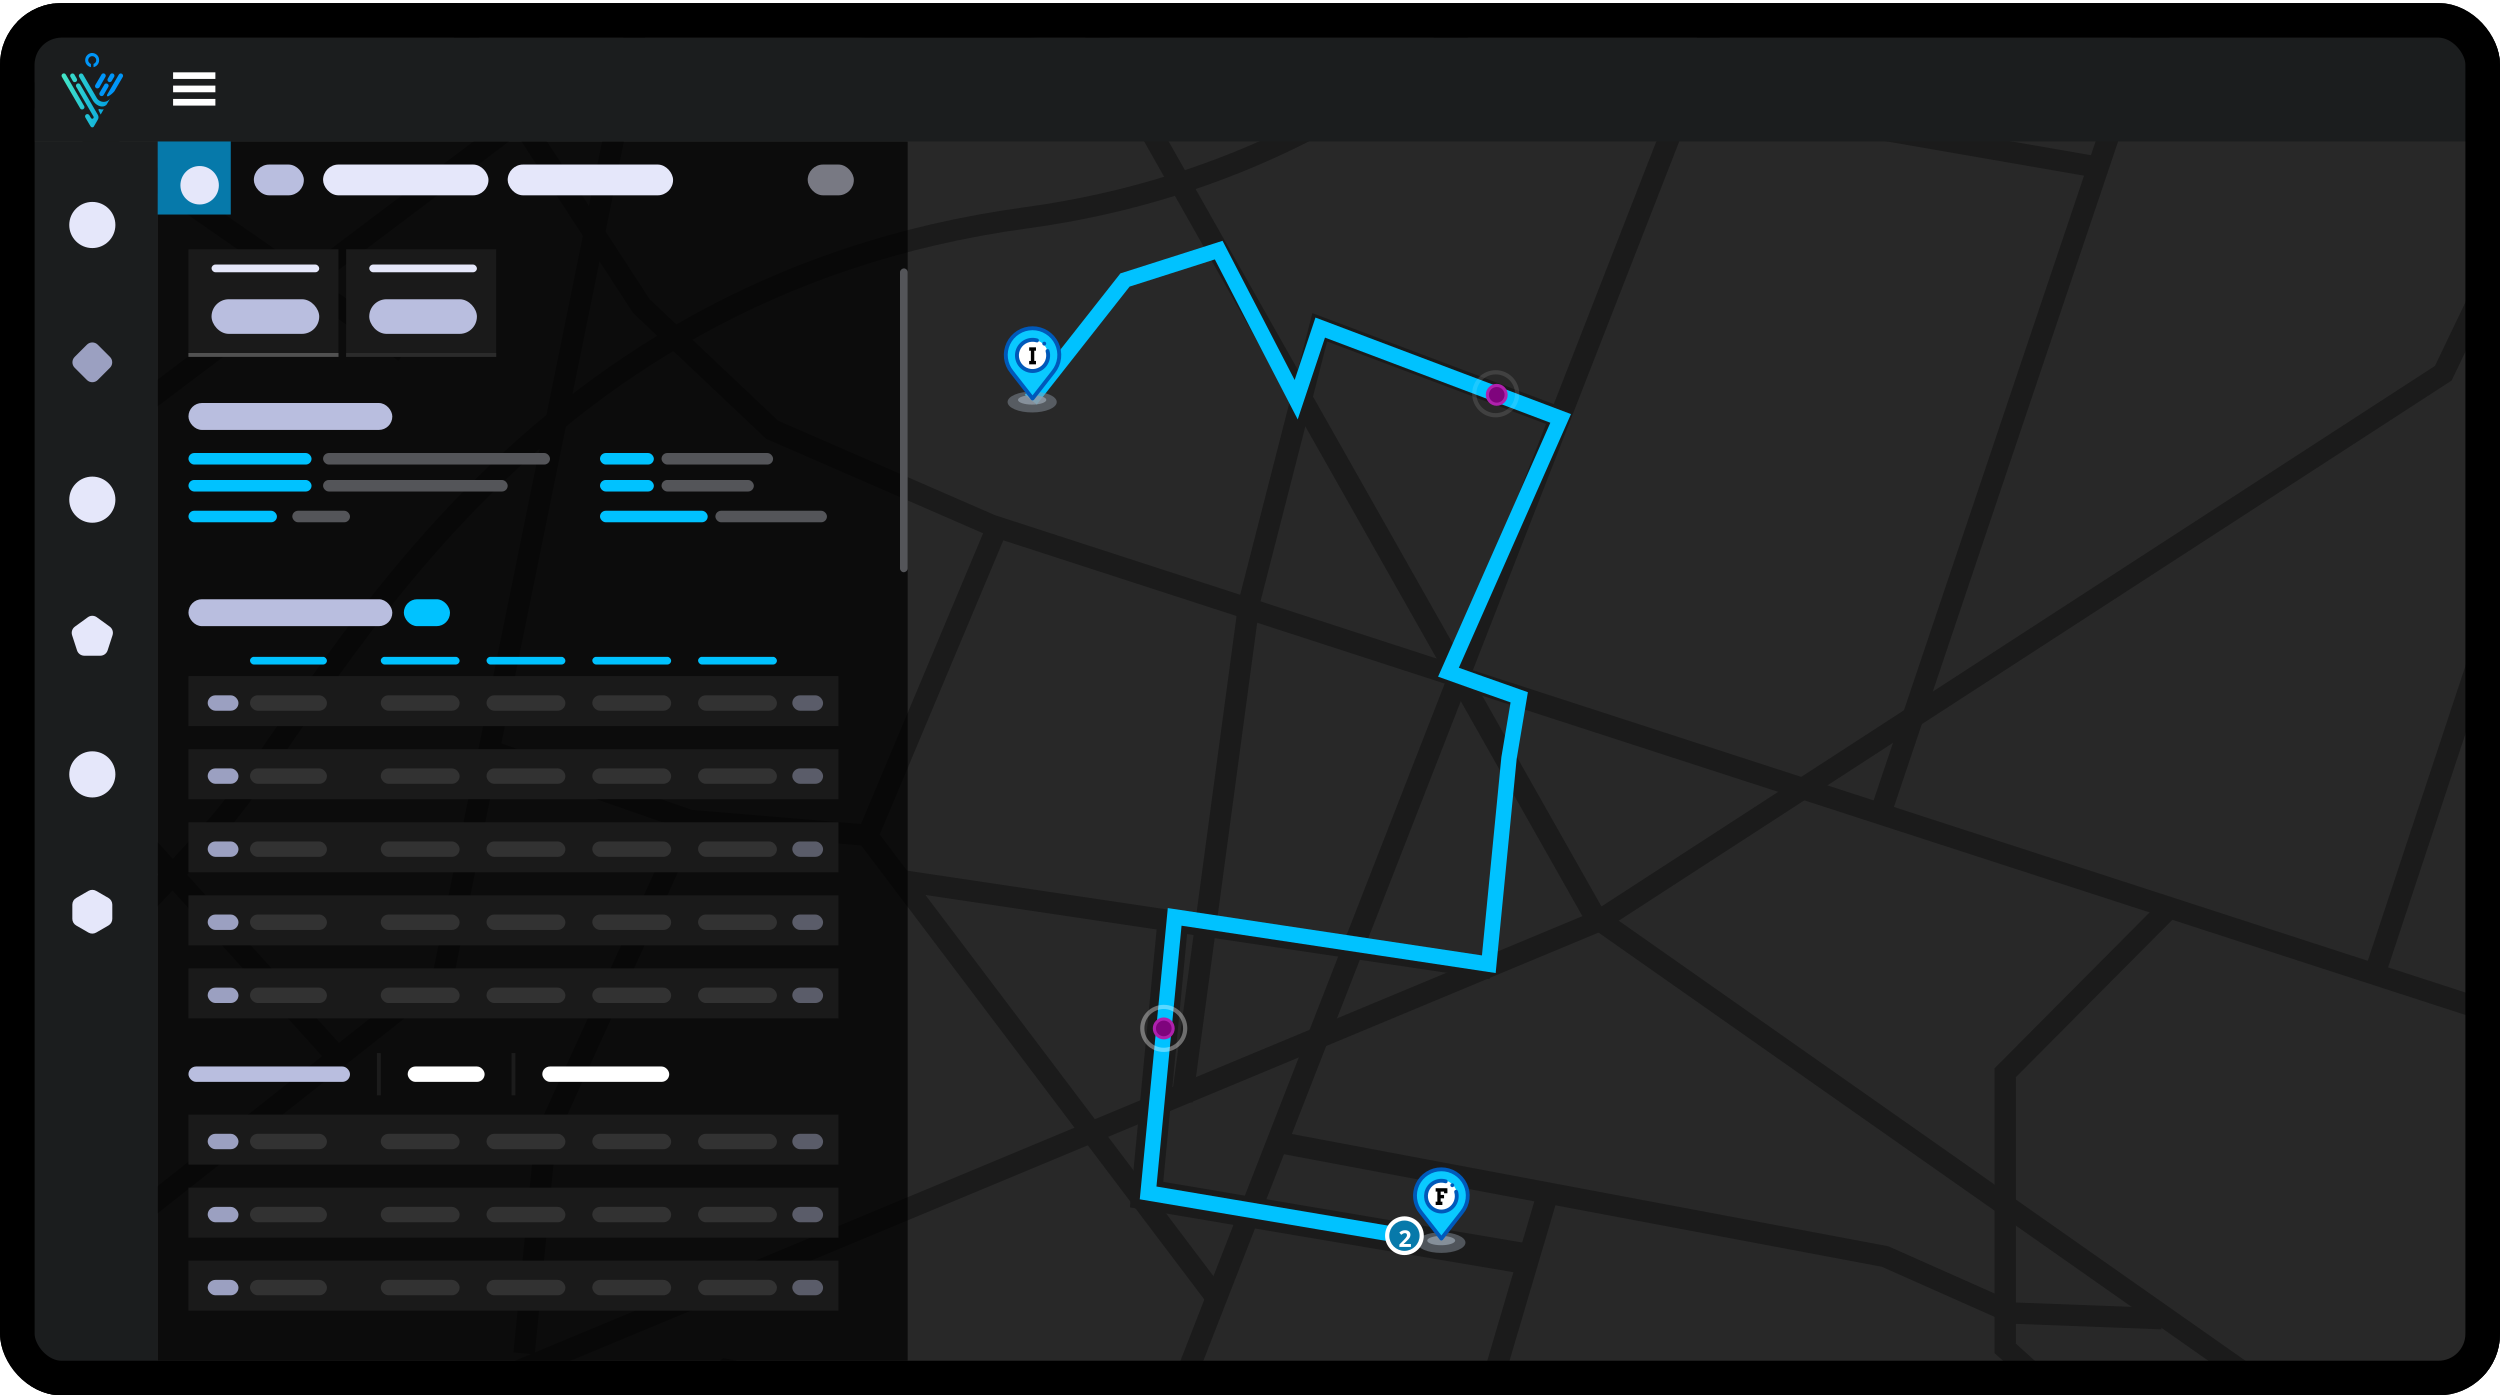 <svg width="473" height="264" viewBox="0 0 473 264" fill="none" xmlns="http://www.w3.org/2000/svg">
<g clip-path="url(#clip0_883_2710)">
<rect y="0.578" width="473" height="263.425" rx="11.643" fill="#282828"/>
<path d="M-77.855 332.652L302.505 174.225L462.269 70.612L523.768 -57.734" stroke="#1B1B1B" stroke-width="4.044"/>
<path d="M169.48 -60.406L301.837 173.558L427.51 261.796L463.607 392.148" stroke="#1B1B1B" stroke-width="4.044"/>
<path d="M546.498 62.596L521.096 65.938L474.972 106.715L449.448 183.787M47.819 -55.055L121.351 57.917L146.084 81.313L187.53 99.362L494.357 198.964L464.944 279.18L494.357 297.897L487.004 388.809" stroke="#1B1B1B" stroke-width="4.044"/>
<path d="M294.484 394.157L267.077 366.749L-23.039 275.169L-79.19 168.882M202.235 -59.734L79.905 -4.251" stroke="#1B1B1B" stroke-width="4.044"/>
<path d="M182.851 366.749L349.3 -59.734" stroke="#1B1B1B" stroke-width="4.044"/>
<path d="M136.726 -75.109L83.917 184.257L-8.332 257.12L-33.733 252.441" stroke="#1B1B1B" stroke-width="4.044"/>
<path d="M-75.18 153.507L95.949 24.492" stroke="#1B1B1B" stroke-width="4.044"/>
<path d="M243.012 216.344L356.652 237.735L380.717 248.43L409.01 249.497" stroke="#1B1B1B" stroke-width="4.044"/>
<path d="M221.987 173.453L216.933 226.022L288.709 238.153" stroke="#1B1B1B" stroke-width="5.822"/>
<path d="M112.661 317.95L125.362 269.152L137.395 259.125L277.105 285.195L367.348 312.603" stroke="#1B1B1B" stroke-width="4.044"/>
<path d="M292.478 227.047L275.098 285.872" stroke="#1B1B1B" stroke-width="4.044"/>
<path d="M410.527 171.648L379.38 202.967V255.108L410.527 283.356" stroke="#1B1B1B" stroke-width="4.044"/>
<path d="M230.075 245.449L164.132 158.183L188.627 99.875" stroke="#1B1B1B" stroke-width="4.044"/>
<path d="M282.139 183.274L170.431 166.594" stroke="#1B1B1B" stroke-width="4.044"/>
<path d="M163.859 158.011L130.498 155.231M92.083 141.836L130.498 155.231M130.498 155.231L103.203 215.129L99.159 256.071" stroke="#1B1B1B" stroke-width="4.044"/>
<path d="M295.821 79.31L249.696 61.93L236.327 114.07L229.976 161.197L223.626 208.325" stroke="#1B1B1B" stroke-width="4.044"/>
<path d="M-81.863 87.992L-27.049 99.356L63.778 199.956" stroke="#1B1B1B" stroke-width="4.044"/>
<path d="M-84.539 -2.244L-41.089 -14.945L76.562 66.608" stroke="#1B1B1B" stroke-width="4.044"/>
<path d="M68.541 -31L-6.996 7.103" stroke="#1B1B1B" stroke-width="4.044"/>
<path d="M120.014 14.462L227.637 1.093L240.338 -5.592L264.403 -49.711" stroke="#1B1B1B" stroke-width="4.044"/>
<path d="M502.379 -55.727L404.782 8.447L355.938 153.455" stroke="#1B1B1B" stroke-width="4.044"/>
<path d="M317.213 17.812L398.098 31.85" stroke="#1B1B1B" stroke-width="4.044"/>
<path d="M323.897 -57.734C313.424 -29.213 272.826 30.504 194.214 41.199C95.949 54.569 61.188 133.448 41.134 156.176C21.08 178.904 -50.446 254.441 -110.608 257.783" stroke="#1B1B1B" stroke-width="4.044"/>
<g style="mix-blend-mode:multiply">
<rect x="29.835" y="26.766" width="141.9" height="230.678" fill="black" fill-opacity="0.7"/>
</g>
<rect x="35.657" y="47.156" width="28.38" height="20.375" fill="#1A1A1A"/>
<rect x="65.492" y="47.156" width="28.38" height="20.375" fill="#1A1A1A"/>
<rect x="35.657" y="66.789" width="28.38" height="0.728" fill="#515151"/>
<rect x="65.492" y="66.789" width="28.38" height="0.728" fill="#2B2B2B"/>
<path d="M6.549 7.117H475.183V26.765H6.549V7.117Z" fill="#1B1D1E"/>
<path d="M15.168 20.498L11.704 14.541C11.579 14.337 11.657 14.071 11.861 13.945C11.923 13.914 12.002 13.883 12.08 13.883C12.237 13.883 12.378 13.961 12.456 14.102L15.921 20.059C15.999 20.201 15.999 20.357 15.921 20.498C15.796 20.702 15.529 20.781 15.325 20.655C15.247 20.624 15.2 20.561 15.168 20.498ZM14.526 14.886L14.087 14.118C14.008 13.977 13.867 13.899 13.711 13.899C13.475 13.899 13.272 14.087 13.272 14.337C13.272 14.416 13.287 14.494 13.334 14.557L13.773 15.325C13.852 15.466 13.993 15.544 14.149 15.544C14.385 15.544 14.588 15.356 14.588 15.106C14.588 15.027 14.573 14.949 14.526 14.886ZM17.457 24.104C17.583 24.104 17.708 24.041 17.771 23.916L18.508 22.646C18.68 22.364 18.68 22.003 18.508 21.721L15.184 15.999C15.106 15.858 14.965 15.78 14.808 15.78C14.573 15.78 14.369 15.968 14.369 16.219C14.369 16.297 14.385 16.375 14.432 16.438L17.692 22.05C17.739 22.129 17.739 22.238 17.692 22.332C17.614 22.458 17.442 22.505 17.316 22.427C17.269 22.395 17.238 22.364 17.222 22.332L16.909 21.799C16.783 21.596 16.517 21.517 16.313 21.643C16.25 21.674 16.188 21.737 16.156 21.799C16.078 21.941 16.078 22.097 16.156 22.238L16.956 23.602L17.144 23.916C17.206 24.026 17.332 24.104 17.457 24.104ZM20.859 18.633C20.373 19.323 19.417 19.479 18.727 18.993C18.555 18.868 18.414 18.727 18.32 18.555L15.733 14.118C15.655 13.977 15.513 13.899 15.357 13.899C15.121 13.899 14.918 14.087 14.918 14.337C14.918 14.416 14.933 14.494 14.98 14.557L17.598 19.056C17.661 19.15 17.708 19.244 17.787 19.323C18.461 20.138 19.464 20.389 20.044 19.918C20.091 19.871 20.138 19.84 20.169 19.793L20.859 18.633ZM19.041 21.674L19.621 20.686C19.354 20.733 19.072 20.702 18.805 20.624C18.727 20.592 18.649 20.64 18.633 20.718C18.617 20.749 18.617 20.796 18.633 20.828L19.041 21.674Z" fill="url(#paint0_linear_883_2710)"/>
<path d="M21.659 17.238L23.226 14.557C23.352 14.353 23.273 14.087 23.07 13.961C23.007 13.93 22.928 13.899 22.85 13.899C22.693 13.899 22.552 13.977 22.474 14.118L20.248 17.943C20.201 18.037 20.232 18.147 20.31 18.21C20.373 18.241 20.436 18.241 20.498 18.21C20.938 17.974 21.329 17.645 21.659 17.253C21.659 17.238 21.659 17.238 21.659 17.238ZM18.805 16.532L19.95 14.541C20.075 14.337 19.997 14.071 19.793 13.945C19.73 13.914 19.652 13.883 19.574 13.883C19.417 13.883 19.276 13.961 19.197 14.102L18.037 16.078C17.959 16.219 17.959 16.375 18.037 16.517C18.163 16.72 18.429 16.799 18.633 16.673C18.711 16.658 18.758 16.595 18.805 16.532ZM19.746 15.999L18.852 17.52C18.774 17.661 18.774 17.818 18.852 17.959V17.974C18.978 18.178 19.229 18.241 19.448 18.131C19.511 18.1 19.558 18.037 19.605 17.974L20.498 16.438C20.624 16.234 20.546 15.968 20.342 15.858C20.279 15.827 20.201 15.795 20.122 15.795H20.107C19.965 15.78 19.824 15.858 19.746 15.999ZM21.141 15.309L21.596 14.541C21.721 14.337 21.643 14.071 21.439 13.945C21.376 13.914 21.298 13.883 21.22 13.883C21.063 13.883 20.922 13.961 20.843 14.102L20.389 14.886C20.263 15.09 20.342 15.356 20.546 15.482C20.608 15.513 20.687 15.544 20.765 15.544C20.922 15.529 21.063 15.45 21.141 15.309Z" fill="#0096F9"/>
<path d="M17.301 10.027C16.564 10.121 16.031 10.811 16.125 11.547C16.203 12.127 16.642 12.598 17.207 12.707V12.096C16.815 11.955 16.595 11.532 16.736 11.14C16.878 10.748 17.301 10.528 17.693 10.669C18.085 10.811 18.304 11.234 18.163 11.626C18.085 11.845 17.912 12.018 17.693 12.096V12.707C18.43 12.551 18.884 11.83 18.727 11.093C18.602 10.434 17.991 9.98 17.301 10.027Z" fill="#0096F9"/>
<g clip-path="url(#clip1_883_2710)">
<path d="M40.75 13.664H32.745V14.928H40.75V13.664Z" fill="white"/>
<path d="M40.75 16.195H32.745V17.459H40.75V16.195Z" fill="white"/>
<path d="M40.75 18.719H32.745V19.983H40.75V18.719Z" fill="white"/>
</g>
<rect x="5.096" y="26.781" width="24.741" height="240.866" fill="#1B1D1E"/>
<circle cx="17.467" cy="42.569" r="4.366" fill="#E5E7FA"/>
<path d="M16.438 65.217C17.006 64.648 17.927 64.648 18.496 65.217L20.804 67.525C21.372 68.093 21.372 69.014 20.804 69.583L18.496 71.891C17.927 72.459 17.006 72.459 16.438 71.891L14.13 69.583C13.561 69.014 13.561 68.093 14.13 67.525L16.438 65.217Z" fill="#9BA0C1"/>
<circle cx="17.467" cy="94.538" r="4.366" fill="#E5E7FA"/>
<path d="M16.611 116.786C17.121 116.415 17.812 116.415 18.322 116.786L20.764 118.559C21.274 118.93 21.487 119.587 21.292 120.187L20.36 123.057C20.165 123.657 19.606 124.063 18.976 124.063H15.958C15.327 124.063 14.768 123.657 14.574 123.057L13.641 120.187C13.446 119.587 13.66 118.93 14.17 118.559L16.611 116.786Z" fill="#E5E7FA"/>
<circle cx="17.467" cy="146.515" r="4.366" fill="#E5E7FA"/>
<path d="M16.739 168.553C17.189 168.293 17.744 168.293 18.194 168.553L20.52 169.896C20.971 170.156 21.248 170.636 21.248 171.156V173.842C21.248 174.362 20.971 174.842 20.52 175.102L18.194 176.445C17.744 176.705 17.189 176.705 16.739 176.445L14.413 175.102C13.963 174.842 13.685 174.362 13.685 173.842V171.156C13.685 170.636 13.963 170.156 14.413 169.896L16.739 168.553Z" fill="#E5E7FA"/>
<path d="M266.387 234.002L217.222 225.699L222.248 173.475L281.682 182.434L285.506 143.43L287.437 131.929L279.171 129.009L274.049 127.184L295.279 79.165L249.787 61.979L245.238 75.626L230.579 47.32L212.849 52.975L195.021 75.626" stroke="#00C2FF" stroke-width="2.911"/>
<path opacity="0.45" d="M272.679 237.052C275.211 237.052 277.263 236.18 277.263 235.104C277.263 234.028 275.211 233.156 272.679 233.156C270.147 233.156 268.095 234.028 268.095 235.104C268.095 236.18 270.147 237.052 272.679 237.052Z" fill="#929DA9"/>
<path opacity="0.8" d="M272.679 235.597C274.139 235.597 275.323 235.203 275.323 234.716C275.323 234.23 274.139 233.836 272.679 233.836C271.219 233.836 270.035 234.23 270.035 234.716C270.035 235.203 271.219 235.597 272.679 235.597Z" fill="#929DA9"/>
<path d="M277.699 226.225C277.699 225.424 277.506 224.635 277.137 223.925C276.768 223.214 276.233 222.603 275.578 222.142C274.922 221.682 274.166 221.386 273.372 221.279C272.579 221.172 271.771 221.258 271.017 221.529C270.264 221.8 269.586 222.248 269.042 222.836C268.498 223.424 268.104 224.134 267.892 224.906C267.68 225.678 267.657 226.49 267.825 227.273C267.992 228.056 268.346 228.787 268.856 229.405H268.853L272.709 234.342L276.581 229.379C277.307 228.489 277.702 227.374 277.699 226.225ZM272.707 229.217C272.131 229.217 271.567 229.047 271.088 228.727C270.609 228.407 270.236 227.952 270.016 227.419C269.795 226.887 269.738 226.302 269.85 225.737C269.962 225.171 270.24 224.652 270.647 224.245C271.054 223.838 271.573 223.56 272.138 223.448C272.703 223.335 273.289 223.393 273.821 223.614C274.354 223.834 274.808 224.208 275.129 224.687C275.449 225.166 275.619 225.729 275.619 226.305C275.619 227.077 275.312 227.818 274.766 228.364C274.22 228.91 273.479 229.217 272.707 229.217Z" fill="#0AC9FF"/>
<path d="M272.633 229.416C274.347 229.416 275.736 228.027 275.736 226.314C275.736 224.6 274.347 223.211 272.633 223.211C270.919 223.211 269.53 224.6 269.53 226.314C269.53 228.027 270.919 229.416 272.633 229.416Z" fill="white"/>
<path d="M272.708 234.703C272.652 234.703 272.598 234.691 272.548 234.666C272.498 234.642 272.455 234.607 272.421 234.563L268.565 229.626C268.558 229.618 268.552 229.609 268.546 229.6C267.909 228.814 267.506 227.864 267.386 226.859C267.266 225.854 267.434 224.836 267.868 223.922C268.303 223.008 268.988 222.236 269.844 221.696C270.699 221.155 271.69 220.868 272.702 220.867C273.714 220.867 274.706 221.153 275.562 221.692C276.418 222.232 277.104 223.003 277.54 223.916C277.976 224.83 278.144 225.848 278.025 226.853C277.907 227.858 277.506 228.808 276.869 229.595L276.865 229.6L272.993 234.563C272.959 234.606 272.916 234.642 272.866 234.666C272.817 234.69 272.763 234.703 272.708 234.703ZM269.167 229.211L272.708 233.747L276.285 229.163C276.289 229.157 276.294 229.151 276.298 229.146C276.851 228.466 277.2 227.643 277.304 226.773C277.408 225.903 277.263 225.021 276.885 224.23C276.507 223.439 275.913 222.771 275.171 222.305C274.428 221.839 273.569 221.593 272.693 221.596C271.816 221.599 270.958 221.85 270.219 222.322C269.48 222.793 268.89 223.465 268.518 224.258C268.146 225.052 268.006 225.935 268.116 226.804C268.226 227.674 268.58 228.494 269.138 229.171C269.149 229.184 269.158 229.197 269.167 229.211H269.167Z" fill="#0059BA"/>
<path d="M272.707 229.586C272.237 229.586 271.772 229.485 271.345 229.289C270.917 229.094 270.536 228.808 270.229 228.453C269.921 228.097 269.693 227.68 269.561 227.228C269.429 226.777 269.396 226.303 269.464 225.837C269.531 225.372 269.698 224.927 269.953 224.532C270.208 224.137 270.545 223.801 270.941 223.547C271.337 223.294 271.783 223.129 272.249 223.063C272.715 222.998 273.189 223.033 273.64 223.167C273.732 223.194 273.81 223.257 273.856 223.342C273.903 223.427 273.913 223.527 273.886 223.619C273.858 223.712 273.795 223.79 273.71 223.836C273.625 223.882 273.526 223.893 273.433 223.865C272.89 223.704 272.308 223.728 271.78 223.934C271.252 224.141 270.808 224.517 270.518 225.004C270.228 225.491 270.108 226.061 270.178 226.623C270.248 227.186 270.504 227.709 270.904 228.11C271.305 228.511 271.828 228.767 272.39 228.837C272.953 228.908 273.523 228.789 274.01 228.499C274.497 228.209 274.874 227.766 275.081 227.238C275.287 226.71 275.312 226.129 275.151 225.585C275.137 225.539 275.132 225.49 275.136 225.442C275.141 225.394 275.155 225.347 275.178 225.305C275.201 225.262 275.232 225.225 275.269 225.194C275.306 225.164 275.35 225.141 275.396 225.127C275.442 225.114 275.491 225.109 275.539 225.115C275.587 225.12 275.633 225.135 275.676 225.158C275.718 225.182 275.755 225.213 275.785 225.251C275.815 225.289 275.837 225.333 275.85 225.379C275.994 225.868 276.023 226.384 275.933 226.886C275.843 227.388 275.637 227.862 275.332 228.27C275.027 228.678 274.631 229.01 274.175 229.238C273.719 229.467 273.217 229.586 272.707 229.586Z" fill="#0059BA"/>
<path d="M274.775 224.612C274.727 224.612 274.68 224.603 274.636 224.585C274.591 224.566 274.551 224.539 274.518 224.506L274.511 224.499C274.443 224.43 274.404 224.337 274.404 224.24C274.404 224.144 274.443 224.051 274.511 223.982C274.58 223.914 274.673 223.875 274.77 223.875C274.867 223.875 274.96 223.914 275.028 223.982L275.034 223.989C275.085 224.039 275.12 224.104 275.134 224.175C275.148 224.246 275.141 224.319 275.113 224.385C275.086 224.452 275.039 224.509 274.979 224.549C274.919 224.589 274.849 224.61 274.777 224.61L274.775 224.612Z" fill="#0059BA"/>
<path d="M273.851 224.814V225.766H273.215V225.448H272.579V226.084H273.215V226.72H272.579V227.356H272.897V227.992H271.628V227.356H271.946V225.448H271.628V224.812L273.851 224.814Z" fill="black"/>
<path d="M195.256 70.206C196.994 70.206 198.403 68.798 198.403 67.06C198.403 65.323 196.994 63.914 195.256 63.914C193.519 63.914 192.11 65.323 192.11 67.06C192.11 68.798 193.519 70.206 195.256 70.206Z" fill="white"/>
<path opacity="0.45" d="M195.285 78.036C197.853 78.036 199.934 77.152 199.934 76.061C199.934 74.97 197.853 74.086 195.285 74.086C192.718 74.086 190.637 74.97 190.637 76.061C190.637 77.152 192.718 78.036 195.285 78.036Z" fill="#929DA9"/>
<path opacity="0.8" d="M195.283 76.551C196.764 76.551 197.964 76.151 197.964 75.658C197.964 75.165 196.764 74.766 195.283 74.766C193.803 74.766 192.603 75.165 192.603 75.658C192.603 76.151 193.803 76.551 195.283 76.551Z" fill="#929DA9"/>
<path d="M200.42 67.164C200.42 66.352 200.225 65.552 199.851 64.831C199.477 64.11 198.934 63.49 198.27 63.023C197.606 62.556 196.839 62.255 196.034 62.147C195.229 62.038 194.41 62.125 193.646 62.4C192.881 62.675 192.194 63.129 191.643 63.725C191.091 64.321 190.691 65.041 190.476 65.824C190.261 66.607 190.237 67.431 190.407 68.225C190.577 69.019 190.936 69.76 191.453 70.387H191.45L195.358 75.395L199.284 70.362C200.021 69.46 200.423 68.329 200.42 67.164ZM195.358 70.199C194.774 70.199 194.202 70.025 193.717 69.701C193.231 69.376 192.852 68.915 192.629 68.375C192.405 67.836 192.347 67.242 192.461 66.669C192.575 66.096 192.856 65.57 193.269 65.156C193.682 64.743 194.208 64.462 194.781 64.348C195.354 64.234 195.948 64.293 196.488 64.516C197.028 64.74 197.489 65.118 197.814 65.604C198.138 66.09 198.311 66.661 198.311 67.245C198.311 67.633 198.235 68.017 198.086 68.376C197.938 68.734 197.72 69.06 197.446 69.334C197.171 69.609 196.845 69.826 196.487 69.974C196.128 70.123 195.744 70.199 195.356 70.199H195.358Z" fill="#0AC9FF"/>
<path d="M195.358 75.764C195.302 75.764 195.246 75.752 195.196 75.727C195.145 75.703 195.101 75.667 195.067 75.623L191.159 70.616C191.152 70.608 191.146 70.599 191.14 70.59C190.494 69.793 190.086 68.829 189.964 67.811C189.842 66.792 190.012 65.759 190.453 64.832C190.894 63.906 191.588 63.123 192.456 62.575C193.323 62.026 194.328 61.735 195.354 61.734C196.38 61.734 197.386 62.024 198.254 62.571C199.122 63.118 199.818 63.9 200.26 64.826C200.702 65.752 200.873 66.784 200.752 67.803C200.632 68.823 200.225 69.787 199.58 70.584L199.576 70.59L195.649 75.623C195.615 75.667 195.571 75.703 195.52 75.727C195.469 75.752 195.414 75.764 195.358 75.764ZM191.766 70.196L195.356 74.795L198.982 70.147C198.987 70.141 198.991 70.135 198.996 70.13C199.557 69.44 199.911 68.606 200.016 67.723C200.122 66.841 199.974 65.946 199.591 65.144C199.208 64.342 198.605 63.665 197.853 63.193C197.1 62.72 196.229 62.47 195.34 62.473C194.451 62.476 193.581 62.732 192.832 63.21C192.083 63.688 191.484 64.368 191.107 65.173C190.729 65.978 190.588 66.873 190.699 67.755C190.811 68.637 191.17 69.469 191.736 70.154C191.747 70.168 191.757 70.181 191.766 70.196Z" fill="#0059BA"/>
<path d="M195.357 70.568C194.881 70.568 194.409 70.465 193.976 70.267C193.542 70.069 193.157 69.779 192.845 69.419C192.533 69.058 192.302 68.635 192.169 68.177C192.035 67.72 192.001 67.239 192.07 66.767C192.138 66.295 192.307 65.844 192.566 65.443C192.824 65.043 193.166 64.703 193.567 64.446C193.969 64.189 194.421 64.021 194.893 63.955C195.365 63.888 195.846 63.923 196.303 64.059C196.397 64.087 196.476 64.151 196.523 64.237C196.569 64.323 196.58 64.424 196.552 64.518C196.525 64.612 196.461 64.691 196.374 64.737C196.288 64.784 196.187 64.795 196.093 64.767C195.543 64.604 194.953 64.629 194.418 64.838C193.883 65.047 193.433 65.429 193.139 65.922C192.845 66.416 192.724 66.993 192.795 67.563C192.866 68.133 193.125 68.664 193.531 69.07C193.937 69.477 194.467 69.736 195.037 69.808C195.607 69.879 196.185 69.759 196.678 69.465C197.172 69.172 197.554 68.722 197.764 68.187C197.974 67.652 197.999 67.062 197.836 66.511C197.808 66.418 197.819 66.316 197.866 66.23C197.913 66.144 197.992 66.081 198.086 66.053C198.18 66.025 198.281 66.036 198.367 66.082C198.453 66.129 198.517 66.209 198.544 66.302C198.691 66.798 198.72 67.321 198.629 67.83C198.538 68.339 198.329 68.82 198.02 69.234C197.71 69.648 197.308 69.984 196.846 70.216C196.384 70.448 195.874 70.568 195.357 70.568Z" fill="#0059BA"/>
<path d="M197.57 65.385C197.522 65.385 197.474 65.375 197.429 65.356C197.384 65.338 197.343 65.311 197.309 65.276L197.302 65.27C197.237 65.2 197.202 65.107 197.203 65.011C197.205 64.916 197.244 64.824 197.311 64.757C197.379 64.689 197.47 64.65 197.566 64.648C197.662 64.647 197.754 64.682 197.824 64.748L197.831 64.754C197.883 64.806 197.918 64.872 197.932 64.944C197.946 65.015 197.939 65.09 197.911 65.157C197.883 65.225 197.836 65.282 197.775 65.323C197.714 65.363 197.643 65.385 197.57 65.385L197.57 65.385Z" fill="#0059BA"/>
<path d="M195.684 68.293H196.006V68.936H194.719V68.293H195.04V66.362H194.719V65.719H196.006V66.362H195.684V68.293Z" fill="black"/>
<path d="M265.72 237.057C263.919 237.057 262.453 235.592 262.453 233.79C262.453 231.989 263.919 230.523 265.72 230.523C267.521 230.523 268.987 231.989 268.987 233.79C268.987 235.592 267.521 237.057 265.72 237.057Z" fill="#0779AA"/>
<path d="M265.72 230.928C264.135 230.928 262.851 232.212 262.851 233.797C262.851 235.382 264.135 236.666 265.72 236.666C267.305 236.666 268.589 235.382 268.589 233.797C268.589 232.212 267.305 230.928 265.72 230.928ZM265.72 230.133C267.74 230.133 269.384 231.777 269.384 233.797C269.384 235.818 267.74 237.461 265.72 237.461C263.699 237.461 262.056 235.818 262.056 233.797C262.056 231.777 263.699 230.133 265.72 230.133Z" fill="white"/>
<path d="M266.941 235.922H264.759V235.463L265.543 234.671C265.701 234.509 265.827 234.373 265.923 234.265C266.019 234.156 266.089 234.056 266.132 233.966C266.176 233.877 266.198 233.781 266.198 233.678C266.198 233.554 266.163 233.462 266.093 233.401C266.025 233.338 265.933 233.307 265.818 233.307C265.697 233.307 265.58 233.334 265.466 233.39C265.352 233.445 265.233 233.524 265.109 233.627L264.751 233.202C264.84 233.125 264.935 233.053 265.034 232.984C265.136 232.916 265.252 232.861 265.385 232.82C265.518 232.777 265.678 232.756 265.865 232.756C266.07 232.756 266.246 232.793 266.392 232.867C266.54 232.941 266.654 233.042 266.734 233.17C266.814 233.297 266.853 233.44 266.853 233.601C266.853 233.773 266.819 233.931 266.751 234.073C266.683 234.215 266.583 234.356 266.452 234.496C266.323 234.635 266.166 234.79 265.982 234.959L265.581 235.337V235.367H266.941V235.922Z" fill="white"/>
<path d="M283.182 76.776C284.326 76.776 285.253 75.847 285.253 74.701C285.253 73.554 284.326 72.625 283.182 72.625C282.039 72.625 281.112 73.554 281.112 74.701C281.112 75.847 282.039 76.776 283.182 76.776Z" fill="#AF21AD"/>
<path d="M283.186 76.184C284.005 76.184 284.668 75.52 284.668 74.701C284.668 73.882 284.005 73.219 283.186 73.219C282.367 73.219 281.703 73.882 281.703 74.701C281.703 75.52 282.367 76.184 283.186 76.184Z" fill="#7F047D"/>
<path d="M282.988 78.564C285.229 78.564 287.046 76.745 287.046 74.501C287.046 72.257 285.229 70.438 282.988 70.438C280.747 70.438 278.931 72.257 278.931 74.501C278.931 76.745 280.747 78.564 282.988 78.564Z" stroke="white" stroke-opacity="0.12" stroke-width="0.795"/>
<path d="M220.18 196.651C221.324 196.651 222.251 195.722 222.251 194.576C222.251 193.429 221.324 192.5 220.18 192.5C219.037 192.5 218.11 193.429 218.11 194.576C218.11 195.722 219.037 196.651 220.18 196.651Z" fill="#AF21AD"/>
<path d="M220.185 196.059C221.004 196.059 221.667 195.395 221.667 194.576C221.667 193.758 221.004 193.094 220.185 193.094C219.366 193.094 218.702 193.758 218.702 194.576C218.702 195.395 219.366 196.059 220.185 196.059Z" fill="#7F047D"/>
<path d="M220.18 198.634C222.421 198.634 224.237 196.815 224.237 194.571C224.237 192.327 222.421 190.508 220.18 190.508C217.939 190.508 216.122 192.327 216.122 194.571C216.122 196.815 217.939 198.634 220.18 198.634Z" stroke="white" stroke-opacity="0.36" stroke-width="0.795"/>
<rect x="29.835" y="26.766" width="13.826" height="13.826" fill="#0679AA"/>
<rect x="48.028" y="31.133" width="9.46" height="5.822" rx="2.911" fill="#B9BEDF"/>
<rect x="61.126" y="31.133" width="31.291" height="5.822" rx="2.911" fill="#E5E7FA"/>
<rect x="40.023" y="50.055" width="20.375" height="1.455" rx="0.728" fill="#E5E7FA"/>
<rect x="40.023" y="56.617" width="20.375" height="6.549" rx="3.275" fill="#B9BEDF"/>
<rect x="35.657" y="76.25" width="38.568" height="5.094" rx="2.547" fill="#B9BEDF"/>
<rect x="35.657" y="113.375" width="38.568" height="5.094" rx="2.547" fill="#B9BEDF"/>
<rect x="76.407" y="113.375" width="8.732" height="5.094" rx="2.547" fill="#00C2FF"/>
<rect x="47.3" y="124.273" width="14.554" height="1.455" rx="0.728" fill="#00C2FF"/>
<rect x="72.041" y="124.273" width="14.918" height="1.455" rx="0.728" fill="#00C2FF"/>
<rect x="92.053" y="124.273" width="14.918" height="1.455" rx="0.728" fill="#00C2FF"/>
<rect x="112.064" y="124.273" width="14.918" height="1.455" rx="0.728" fill="#00C2FF"/>
<rect x="132.075" y="124.273" width="14.918" height="1.455" rx="0.728" fill="#00C2FF"/>
<rect x="35.657" y="127.922" width="122.98" height="9.46" fill="#1A1A1A"/>
<rect x="47.3" y="131.555" width="14.554" height="2.911" rx="1.455" fill="#323232"/>
<rect x="39.296" y="131.555" width="5.822" height="2.911" rx="1.455" fill="#9BA0C1"/>
<rect x="149.904" y="131.555" width="5.822" height="2.911" rx="1.455" fill="#B9BEDF" fill-opacity="0.4"/>
<rect x="72.041" y="131.555" width="14.918" height="2.911" rx="1.455" fill="#323232"/>
<rect x="92.053" y="131.555" width="14.918" height="2.911" rx="1.455" fill="#323232"/>
<rect x="112.064" y="131.555" width="14.918" height="2.911" rx="1.455" fill="#323232"/>
<rect x="132.075" y="131.555" width="14.918" height="2.911" rx="1.455" fill="#323232"/>
<rect x="35.657" y="141.75" width="122.98" height="9.46" fill="#1A1A1A"/>
<rect x="47.3" y="145.383" width="14.554" height="2.911" rx="1.455" fill="#323232"/>
<rect x="39.296" y="145.383" width="5.822" height="2.911" rx="1.455" fill="#9BA0C1"/>
<rect x="149.904" y="145.383" width="5.822" height="2.911" rx="1.455" fill="#B9BEDF" fill-opacity="0.4"/>
<rect x="72.041" y="145.383" width="14.918" height="2.911" rx="1.455" fill="#323232"/>
<rect x="92.053" y="145.383" width="14.918" height="2.911" rx="1.455" fill="#323232"/>
<rect x="112.064" y="145.383" width="14.918" height="2.911" rx="1.455" fill="#323232"/>
<rect x="132.075" y="145.383" width="14.918" height="2.911" rx="1.455" fill="#323232"/>
<rect x="35.657" y="155.57" width="122.98" height="9.46" fill="#1A1A1A"/>
<rect x="47.3" y="159.203" width="14.554" height="2.911" rx="1.455" fill="#323232"/>
<rect x="39.296" y="159.203" width="5.822" height="2.911" rx="1.455" fill="#9BA0C1"/>
<rect x="149.904" y="159.203" width="5.822" height="2.911" rx="1.455" fill="#B9BEDF" fill-opacity="0.4"/>
<rect x="72.041" y="159.203" width="14.918" height="2.911" rx="1.455" fill="#323232"/>
<rect x="92.053" y="159.203" width="14.918" height="2.911" rx="1.455" fill="#323232"/>
<rect x="112.064" y="159.203" width="14.918" height="2.911" rx="1.455" fill="#323232"/>
<rect x="132.075" y="159.203" width="14.918" height="2.911" rx="1.455" fill="#323232"/>
<rect x="35.657" y="169.398" width="122.98" height="9.46" fill="#1A1A1A"/>
<rect x="47.3" y="173.031" width="14.554" height="2.911" rx="1.455" fill="#323232"/>
<rect x="39.296" y="173.031" width="5.822" height="2.911" rx="1.455" fill="#9BA0C1"/>
<rect x="149.904" y="173.031" width="5.822" height="2.911" rx="1.455" fill="#B9BEDF" fill-opacity="0.4"/>
<rect x="72.041" y="173.031" width="14.918" height="2.911" rx="1.455" fill="#323232"/>
<rect x="92.053" y="173.031" width="14.918" height="2.911" rx="1.455" fill="#323232"/>
<rect x="112.064" y="173.031" width="14.918" height="2.911" rx="1.455" fill="#323232"/>
<rect x="132.075" y="173.031" width="14.918" height="2.911" rx="1.455" fill="#323232"/>
<rect x="35.657" y="183.227" width="122.98" height="9.46" fill="#1A1A1A"/>
<rect x="47.3" y="186.859" width="14.554" height="2.911" rx="1.455" fill="#323232"/>
<rect x="39.296" y="186.859" width="5.822" height="2.911" rx="1.455" fill="#9BA0C1"/>
<rect x="149.904" y="186.859" width="5.822" height="2.911" rx="1.455" fill="#B9BEDF" fill-opacity="0.4"/>
<rect x="72.041" y="186.859" width="14.918" height="2.911" rx="1.455" fill="#323232"/>
<rect x="92.053" y="186.859" width="14.918" height="2.911" rx="1.455" fill="#323232"/>
<rect x="112.064" y="186.859" width="14.918" height="2.911" rx="1.455" fill="#323232"/>
<rect x="132.075" y="186.859" width="14.918" height="2.911" rx="1.455" fill="#323232"/>
<rect x="35.657" y="210.883" width="122.98" height="9.46" fill="#1A1A1A"/>
<rect x="47.3" y="214.516" width="14.554" height="2.911" rx="1.455" fill="#323232"/>
<rect x="39.296" y="214.516" width="5.822" height="2.911" rx="1.455" fill="#9BA0C1"/>
<rect x="149.904" y="214.516" width="5.822" height="2.911" rx="1.455" fill="#B9BEDF" fill-opacity="0.4"/>
<rect x="72.041" y="214.516" width="14.918" height="2.911" rx="1.455" fill="#323232"/>
<rect x="92.053" y="214.516" width="14.918" height="2.911" rx="1.455" fill="#323232"/>
<rect x="112.064" y="214.516" width="14.918" height="2.911" rx="1.455" fill="#323232"/>
<rect x="132.075" y="214.516" width="14.918" height="2.911" rx="1.455" fill="#323232"/>
<rect x="35.657" y="224.711" width="122.98" height="9.46" fill="#1A1A1A"/>
<rect x="47.3" y="228.344" width="14.554" height="2.911" rx="1.455" fill="#323232"/>
<rect x="39.296" y="228.344" width="5.822" height="2.911" rx="1.455" fill="#9BA0C1"/>
<rect x="149.904" y="228.344" width="5.822" height="2.911" rx="1.455" fill="#B9BEDF" fill-opacity="0.4"/>
<rect x="72.041" y="228.344" width="14.918" height="2.911" rx="1.455" fill="#323232"/>
<rect x="92.053" y="228.344" width="14.918" height="2.911" rx="1.455" fill="#323232"/>
<rect x="112.064" y="228.344" width="14.918" height="2.911" rx="1.455" fill="#323232"/>
<rect x="132.075" y="228.344" width="14.918" height="2.911" rx="1.455" fill="#323232"/>
<rect x="35.657" y="238.523" width="122.98" height="9.46" fill="#1A1A1A"/>
<rect x="47.3" y="242.156" width="14.554" height="2.911" rx="1.455" fill="#323232"/>
<rect x="39.296" y="242.156" width="5.822" height="2.911" rx="1.455" fill="#9BA0C1"/>
<rect x="149.904" y="242.156" width="5.822" height="2.911" rx="1.455" fill="#B9BEDF" fill-opacity="0.4"/>
<rect x="72.041" y="242.156" width="14.918" height="2.911" rx="1.455" fill="#323232"/>
<rect x="92.053" y="242.156" width="14.918" height="2.911" rx="1.455" fill="#323232"/>
<rect x="112.064" y="242.156" width="14.918" height="2.911" rx="1.455" fill="#323232"/>
<rect x="132.075" y="242.156" width="14.918" height="2.911" rx="1.455" fill="#323232"/>
<rect x="35.657" y="85.711" width="23.286" height="2.183" rx="1.092" fill="#00C2FF"/>
<rect x="113.521" y="85.711" width="10.188" height="2.183" rx="1.092" fill="#00C2FF"/>
<rect x="61.126" y="85.711" width="42.934" height="2.183" rx="1.092" fill="#545559"/>
<rect x="125.163" y="85.711" width="21.103" height="2.183" rx="1.092" fill="#545559"/>
<rect x="35.657" y="90.812" width="23.286" height="2.183" rx="1.092" fill="#00C2FF"/>
<rect x="113.521" y="90.812" width="10.188" height="2.183" rx="1.092" fill="#00C2FF"/>
<rect x="61.126" y="90.812" width="34.929" height="2.183" rx="1.092" fill="#545559"/>
<rect x="125.163" y="90.812" width="17.465" height="2.183" rx="1.092" fill="#545559"/>
<rect x="35.657" y="96.633" width="16.737" height="2.183" rx="1.092" fill="#00C2FF"/>
<rect x="113.521" y="96.633" width="20.375" height="2.183" rx="1.092" fill="#00C2FF"/>
<rect x="55.305" y="96.633" width="10.915" height="2.183" rx="1.092" fill="#545559"/>
<rect x="135.352" y="96.633" width="21.103" height="2.183" rx="1.092" fill="#545559"/>
<rect x="171.735" y="50.781" width="57.488" height="1.455" rx="0.728" transform="rotate(90 171.735 50.781)" fill="#545559"/>
<rect x="69.858" y="50.055" width="20.375" height="1.455" rx="0.728" fill="#E5E7FA"/>
<rect x="69.858" y="56.617" width="20.375" height="6.549" rx="3.275" fill="#B9BEDF"/>
<rect x="96.055" y="31.133" width="31.291" height="5.822" rx="2.911" fill="#E5E7FA"/>
<rect x="152.815" y="31.133" width="8.732" height="5.822" rx="2.911" fill="#E5E7FA" fill-opacity="0.5"/>
<g filter="url(#filter0_d_883_2710)">
<circle cx="37.112" cy="34.06" r="3.638" fill="#E5E7FA"/>
</g>
<rect x="35.657" y="201.781" width="30.563" height="2.911" rx="1.455" fill="#B9BEDF"/>
<rect x="71.314" y="199.234" width="0.728" height="8.005" fill="#1C1C1C"/>
<rect x="77.136" y="201.781" width="14.554" height="2.911" rx="1.455" fill="white"/>
<rect x="96.783" y="199.234" width="0.728" height="8.005" fill="#1C1C1C"/>
<rect x="102.604" y="201.781" width="24.014" height="2.911" rx="1.455" fill="white"/>
</g>
<rect x="3.275" y="3.853" width="466.451" height="256.875" rx="8.368" stroke="black" stroke-width="6.549"/>
<defs>
<filter id="filter0_d_883_2710" x="30.834" y="28.113" width="13.875" height="13.871" filterUnits="userSpaceOnUse" color-interpolation-filters="sRGB">
<feFlood flood-opacity="0" result="BackgroundImageFix"/>
<feColorMatrix in="SourceAlpha" type="matrix" values="0 0 0 0 0 0 0 0 0 0 0 0 0 0 0 0 0 0 127 0" result="hardAlpha"/>
<feOffset dx="0.66" dy="0.99"/>
<feGaussianBlur stdDeviation="1.649"/>
<feColorMatrix type="matrix" values="0 0 0 0 0 0 0 0 0 0 0 0 0 0 0 0 0 0 0.078 0"/>
<feBlend mode="normal" in2="BackgroundImageFix" result="effect1_dropShadow_883_2710"/>
<feBlend mode="normal" in="SourceGraphic" in2="effect1_dropShadow_883_2710" result="shape"/>
</filter>
<linearGradient id="paint0_linear_883_2710" x1="11.642" y1="18.988" x2="20.854" y2="18.988" gradientUnits="userSpaceOnUse">
<stop stop-color="#45E8C5"/>
<stop offset="1" stop-color="#009FE3"/>
</linearGradient>
<clipPath id="clip0_883_2710">
<rect y="0.578" width="473" height="263.425" rx="11.643" fill="white"/>
</clipPath>
<clipPath id="clip1_883_2710">
<rect width="8.005" height="6.319" fill="white" transform="translate(32.747 13.68)"/>
</clipPath>
</defs>
</svg>
